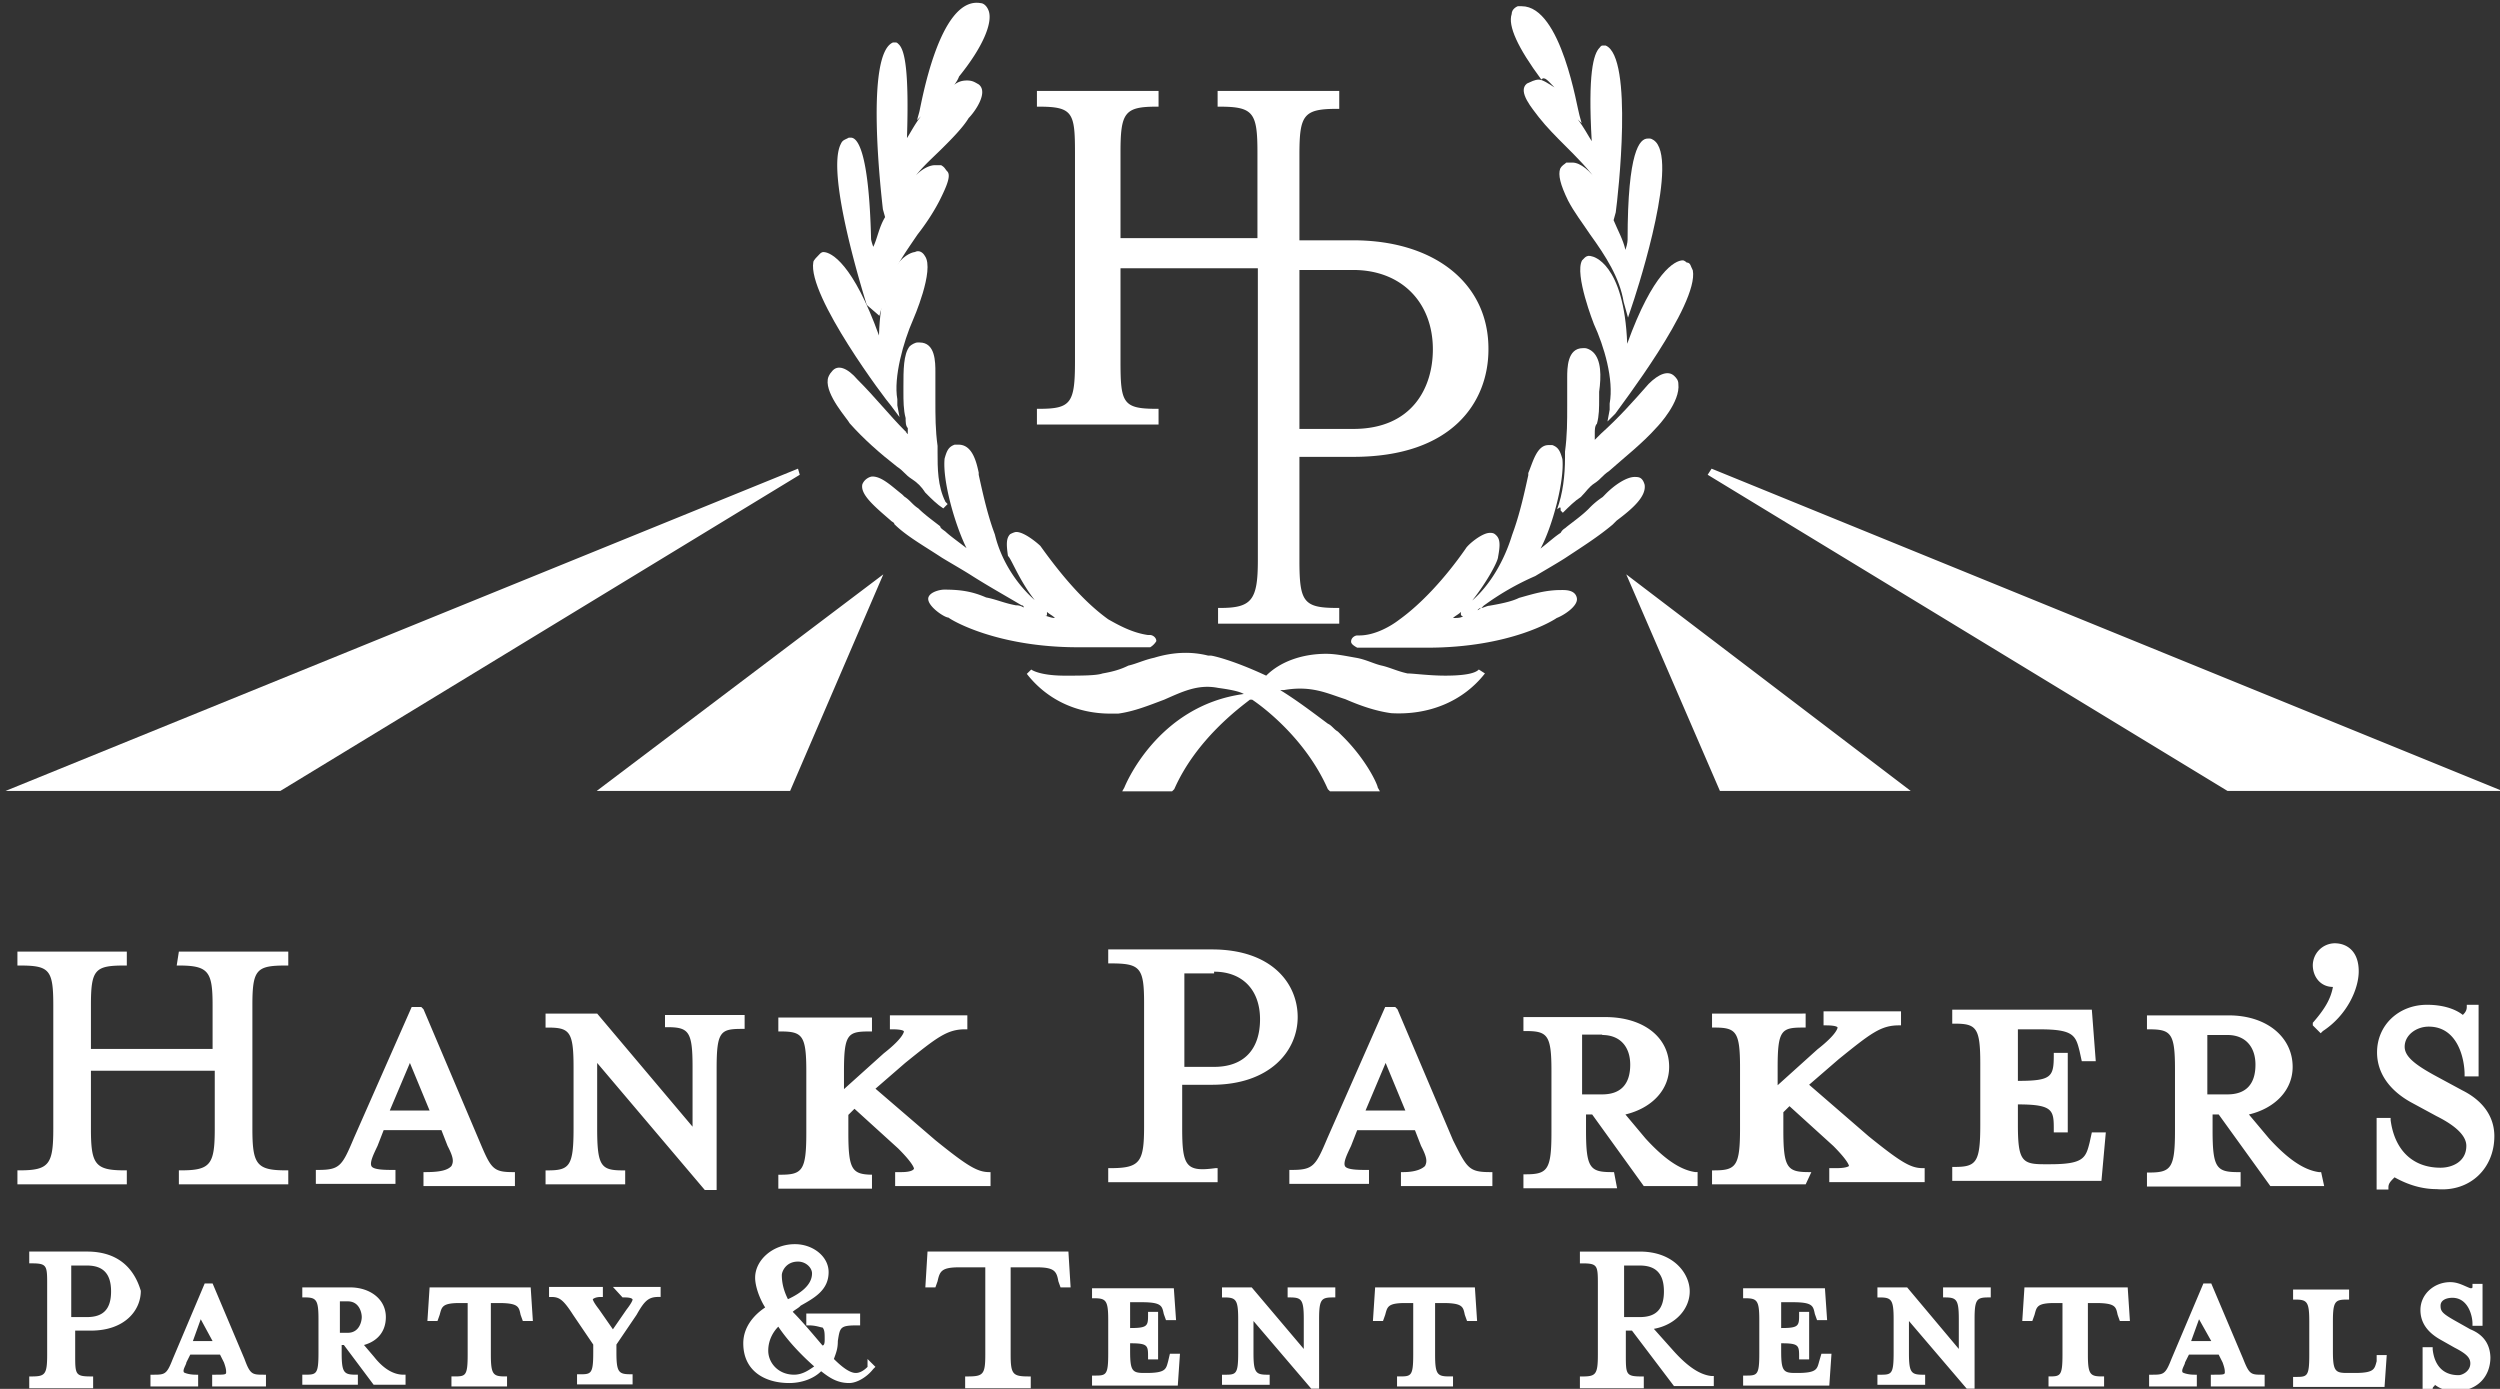 <svg xmlns="http://www.w3.org/2000/svg" width="135" height="75" viewBox="0 0 135 75"><rect x="0" y="0" width="135" height="75" fill="#333333" stroke="none"/><g fill="#FFF"><path d="M73.076 12.977h-2.907V8.354c0-2.145.215-2.476 2.033-2.476h.117v-.967h-6.568v.849h.118c1.82 0 2.033.331 2.033 2.477v4.621h-7.395V8.237c0-2.146.212-2.477 1.937-2.477h.118v-.849h-6.568v.849h.117c1.819 0 1.938.331 1.938 2.477v11.271c0 2.263-.213 2.568-1.938 2.568h-.117v.85h6.568v-.85h-.118c-1.82 0-1.937-.329-1.937-2.568v-5.023h7.417v15.774c0 2.146-.33 2.57-2.031 2.57h-.118v.849h6.544v-.849h-.117c-1.818 0-2.033-.33-2.033-2.57V24.67h2.907c5.387 0 7.3-2.994 7.3-5.8.025-3.537-2.881-5.893-7.3-5.893zm4.299 5.893c0 2.028-1.086 4.292-4.299 4.292h-2.907v-8.583h2.907c2.575 0 4.299 1.721 4.299 4.291zM9.542 52.138h.118c1.607 0 1.82.333 1.82 2.148v2.358H4.91v-2.358c0-1.933.213-2.148 1.82-2.148h.118v-.753H.941v.753h.118c1.607 0 1.819.216 1.819 2.148v6.649c0 1.934-.212 2.264-1.819 2.264H.941v.754h5.907v-.754H6.73c-1.606 0-1.82-.33-1.82-2.264v-3.114h6.687v3.114c0 1.934-.212 2.264-1.819 2.264h-.119v.754h5.908v-.754h-.119c-1.606 0-1.819-.33-1.819-2.264v-6.649c0-1.933.213-2.148 1.819-2.148h.119v-.753H9.659l-.117.753zM22.985 63.294h-.117v.755h4.938v-.755h-.118c-1.087 0-1.182-.215-1.819-1.722l-3-7.073-.119-.12h-.52l-3.119 7.074c-.638 1.511-.756 1.723-1.937 1.723h-.119v.754h4.3v-.754h-.118c-.425 0-1.087 0-1.182-.212-.094-.213.119-.637.332-1.087l.33-.848h3.12l.331.848c.331.639.331.853.211 1.087-.212.235-.637.33-1.394.33zm.213-3.326h-2.15l1.087-2.57 1.063 2.57zM35.886 55.467h.118c1.182 0 1.394.21 1.394 2.145v3.229l-5.15-6.107H29.46v.755h.118c1.182 0 1.394.21 1.394 2.146v3.302c0 2.028-.212 2.264-1.394 2.264h-.118v.754h4.3v-.754h-.118c-1.182 0-1.395-.213-1.395-2.264v-3.538l5.812 6.861h.639v-6.554c0-2.028.212-2.146 1.393-2.146h.119v-.751h-4.3v.659h-.024zM48.669 63.294h-.331v.755h5.151v-.755h-.071c-.638 0-1.182-.33-2.906-1.722l-3.236-2.782 1.607-1.393c1.723-1.39 2.268-1.814 3.236-1.814h.118v-.753h-4.182v.753h.118c.638 0 .638.115.638.115s0 .333-1.087 1.182l-2.149 1.933v-.965c0-2.029.212-2.149 1.394-2.149h.118v-.751H42.03v.751h.118c1.182 0 1.393.214 1.393 2.149v3.324c0 2.027-.211 2.263-1.393 2.263h-.118v.755h5.057v-.755h.117c-1.182 0-1.393-.213-1.393-2.263v-.968l.331-.33 2.361 2.145c.852.851.852 1.086.852 1.086s-.025.189-.686.189zM63.838 60.936v-2.358h1.605c3.119 0 4.632-1.816 4.632-3.655 0-1.813-1.395-3.654-4.632-3.654h-5.599v.755h.118c1.607 0 1.819.213 1.819 2.146v6.649c0 1.933-.212 2.261-1.819 2.261h-.118v.757h5.907v-.757h-.118c-1.583.214-1.795-.094-1.795-2.144zm1.724-8.465c1.512 0 2.48.965 2.48 2.569s-.849 2.571-2.48 2.571h-1.606v-5.046h1.606v-.094zM78.463 61.572l-3.001-7.073-.118-.12H74.8l-3.118 7.074c-.639 1.511-.757 1.723-1.937 1.723h-.12v.754h4.301v-.754h-.117c-.427 0-1.086 0-1.183-.212-.093-.213.12-.637.332-1.087l.331-.848h3.118l.33.848c.332.639.332.853.214 1.087-.118.115-.426.33-1.183.33h-.117v.755h4.938v-.755h-.118c-1.158 0-1.251-.215-2.008-1.722zm-2.575-1.604h-2.149l1.085-2.57 1.064 2.57zM87.157 63.294h-.118c-1.182 0-1.394-.215-1.394-2.265v-.848h.332l2.787 3.867h2.906v-.755h-.119c-.85-.118-1.725-.756-2.693-1.816l-1.086-1.296c1.394-.331 2.362-1.299 2.362-2.57 0-1.604-1.393-2.689-3.45-2.689h-4.419v.755h.12c1.181 0 1.393.213 1.393 2.145v3.327c0 2.027-.212 2.264-1.393 2.264h-.12v.753h5.058l-.166-.872zm-.636-7.404c.968 0 1.511.638 1.511 1.603 0 1.085-.543 1.604-1.511 1.604h-1.088v-3.229h1.088v.022zM97.813 63.294h-.119c-1.18 0-1.393-.215-1.393-2.265v-.968l.331-.328 2.362 2.144c.851.853.851 1.087.851 1.087s-.118.115-.638.115h-.426v.757h5.151v-.757h-.12c-.636 0-1.18-.328-2.905-1.72l-3.214-2.782 1.607-1.389c1.725-1.392 2.269-1.818 3.238-1.818h.117v-.757h-4.183v.757h.119c.638 0 .638.118.638.118s0 .33-1.087 1.178l-2.149 1.937v-.969c0-2.027.212-2.146 1.393-2.146h.119v-.755H92.45v.755h.117c1.182 0 1.395.21 1.395 2.146v3.302c0 2.028-.213 2.264-1.395 2.264h-.117v.754h5.057l.306-.66zM113.714 61.148h-.755l-.118.542c-.212.848-.331 1.179-2.149 1.179h-.332c-1.182 0-1.394-.212-1.394-2.148v-1.083c1.938 0 1.938.33 1.938 1.392v.119h.755v-4.293h-.755v.119c0 1.179-.12 1.392-1.938 1.392v-2.783h1.182c1.819 0 1.938.329 2.149 1.178l.119.543h.755l-.212-2.783h-7.538v.755h.12c1.18 0 1.394.213 1.394 2.146v3.326c0 2.026-.214 2.265-1.394 2.265h-.12v.752h8.057l.236-2.618zM125.341 63.294h-.12c-.851-.118-1.725-.756-2.692-1.816l-1.088-1.296c1.395-.331 2.362-1.299 2.362-2.57 0-1.604-1.394-2.781-3.448-2.781h-4.419v.753h.117c1.184 0 1.396.214 1.396 2.146v3.324c0 2.025-.212 2.263-1.396 2.263h-.117v.755h5.057v-.777h-.119c-1.181 0-1.395-.215-1.395-2.265v-.848h.331l2.789 3.867h2.906l-.164-.755zm-6.145-7.404h1.087c.969 0 1.512.638 1.512 1.603 0 1.085-.543 1.604-1.512 1.604h-1.087V55.89zM124.891 55.37l.426.425.118-.118c1.299-.847 1.936-2.263 1.936-3.229 0-1.085-.637-1.511-1.298-1.511a1.2 1.2 0 0 0-1.182 1.179c0 .639.426 1.178 1.087 1.178-.117.639-.426 1.181-1.087 1.937v.139zM134.695 61.359c0-1.085-.638-1.933-1.724-2.477l-1.395-.754c-1.182-.637-1.724-1.083-1.724-1.602 0-.638.637-1.088 1.298-1.088 1.607 0 1.938 1.816 1.938 2.571v.118h.756v-3.868h-.638v.118c0 .213-.118.333-.213.429-.426-.333-1.088-.547-1.938-.547-1.513 0-2.694 1.086-2.694 2.571 0 1.084.639 2.029 1.821 2.688l1.393.755c1.087.544 1.607 1.085 1.607 1.603 0 .853-.757 1.181-1.394 1.181-1.515 0-2.482-.965-2.694-2.57v-.117h-.756v3.865h.637v-.117c0-.213.119-.329.331-.542.757.424 1.512.637 2.269.637 1.821.164 3.12-1.134 3.12-2.854zM4.698 67.584H1.579v.637h.118c.85 0 .85.118.85 1.181v3.746c0 1.086-.118 1.18-.85 1.18h-.118v.638h3.45v-.638H4.91c-.85 0-.85-.117-.85-1.18v-1.295h.85c1.82 0 2.694-1.085 2.694-2.147-.307-1.037-1.063-2.122-2.906-2.122zm-.851.755h.852c.851 0 1.299.424 1.299 1.394 0 .965-.425 1.389-1.299 1.389h-.852v-2.783zM13.203 73.385l-1.723-4.079h-.426l-1.725 4.079c-.331.849-.425.849-1.086.849h-.118v.636H10.7v-.636h-.118c-.425 0-.638-.117-.638-.117-.118-.119.119-.424.119-.544l.212-.425h1.606l.213.425c.117.331.117.425.117.544 0 .117-.117.117-.637.117h-.117v.636h2.905v-.636h-.117c-.616-.001-.734-.001-1.042-.849zm-1.724-.968h-1.063l.424-1.178.639 1.178zM20.198 73.267l-.543-.637c.756-.213 1.181-.752 1.181-1.509 0-.965-.851-1.602-1.937-1.602h-2.575v.541h.118c.638 0 .756.117.756 1.179v1.816c0 1.178-.118 1.178-.756 1.178h-.118v.544h3.001v-.544h-.118c-.638 0-.757-.117-.757-1.178v-.425h.119l1.607 2.147H21.9v-.544h-.117c-.617 0-1.16-.424-1.585-.966zm-1.844-2.994h.426c.637 0 .755.635.755.848s-.118.85-.755.85h-.426v-1.698zM23.198 69.52l-.118 1.814h.544l.118-.331c.117-.424.117-.639 1.086-.639h.426v2.783c0 1.18-.118 1.18-.757 1.18h-.119v.542h3.002v-.542h-.118c-.637 0-.756-.117-.756-1.18v-2.783h.426c1.087 0 1.087.215 1.181.639l.119.331h.543l-.118-1.814h-5.459zM33.618 70.061h.118c.424 0 .424.117.424.117s0 .118-.33.543l-.733 1.062-.755-1.085c-.331-.424-.331-.541-.331-.541s.118-.12.426-.12h.118v-.541h-2.907v.541h.118c.426 0 .638.12 1.182.967l1.087 1.603v.429c0 1.176-.119 1.176-.756 1.176h-.119v.544h3v-.546h-.116c-.638 0-.757-.115-.757-1.176v-.429l1.087-1.603c.426-.754.639-.967 1.182-.967h.118v-.541h-2.576l.52.567zM46.85 73.809c-.213.213-.425.331-.638.331-.331 0-.756-.331-1.182-.755.118-.329.213-.543.213-.968.118-.755.118-.847 1.086-.847h.118v-.638H43.54v.638h.119c.425 0 .638.114.755.114.119.12.119.332.119.64 0 .116 0 .331-.119.331-.637-.755-1.181-1.393-1.607-1.816.119-.118.333-.213.426-.332.757-.425 1.512-.846 1.512-1.813 0-.85-.851-1.509-1.819-1.509-1.182 0-2.149.847-2.149 1.814 0 .425.211 1.083.542 1.604-.638.424-1.182 1.082-1.182 1.935 0 1.509 1.182 2.146 2.481 2.146.638 0 1.299-.213 1.724-.637.426.33.851.637 1.513.637.424 0 .967-.329 1.299-.756l.119-.118-.426-.424v.423zm-3.971.424c-.85 0-1.394-.637-1.394-1.296 0-.637.331-1.085.543-1.298.426.638 1.086 1.395 1.938 2.147-.33.235-.661.447-1.087.447zm.213-6.107c.426 0 .757.33.757.637 0 .639-.638 1.085-1.3 1.394-.212-.424-.331-.851-.331-1.299 0-.189.213-.732.874-.732zM50.086 67.584l-.118 1.936h.543l.118-.333c.119-.542.212-.752 1.182-.752h1.395v4.713c0 1.086-.119 1.18-.97 1.18h-.118v.638h3.543v-.638h-.118c-.85 0-.968-.117-.968-1.18v-4.713h1.394c.969 0 1.087.21 1.182.752l.118.333h.544l-.119-1.936h-7.608zM63.081 73.503c-.118.424-.118.637-1.181.637h-.119c-.638 0-.755-.118-.755-1.18v-.423c.969 0 .969.118.969.755v.114h.542v-2.567h-.542v.118c0 .637 0 .757-.969.757V70.32h.637c1.087 0 1.087.213 1.182.637l.118.329h.544l-.12-1.721H58.97v.541h.117c.639 0 .757.118.757 1.18v1.816c0 1.179-.118 1.179-.757 1.179h-.117v.541h4.631l.117-1.72h-.543l-.094.401zM69.532 70.061h.117c.638 0 .755.117.755 1.179v1.603l-2.81-3.322h-1.606v.541h.117c.639 0 .757.117.757 1.179v1.816c0 1.178-.118 1.178-.757 1.178h-.117v.544h2.574v-.544h-.118c-.637 0-.756-.117-.756-1.178v-1.722l3.118 3.652h.425V71.24c0-1.083.12-1.179.758-1.179h.118v-.541h-2.575v.541zM74.257 69.52l-.119 1.814h.544l.118-.331c.119-.424.119-.639 1.088-.639h.426v2.783c0 1.18-.118 1.18-.758 1.18h-.116v.542h3.023v-.542h-.213c-.637 0-.755-.117-.755-1.18v-2.783h.424c1.088 0 1.088.215 1.182.639l.119.331h.543l-.119-1.814h-5.387zM90.276 72.842l-.968-1.084c1.181-.213 1.937-1.085 1.937-2.025 0-.946-.851-2.148-2.693-2.148h-3.237v.637h.118c.852 0 .852.118.852 1.181v3.746c0 1.086-.118 1.18-.852 1.18h-.118v.638h3.45v-.638h-.118c-.852 0-.852-.117-.852-1.18v-1.295h.332l2.268 2.994h2.15v-.543h-.119c-.755-.072-1.488-.708-2.15-1.463zm-2.575-4.503h.851c.851 0 1.3.424 1.3 1.394 0 .965-.426 1.389-1.3 1.389h-.851v-2.783zM98.239 73.503c-.119.424-.119.637-1.181.637h-.12c-.637 0-.755-.118-.755-1.18v-.423c.969 0 .969.118.969.755v.114h.542v-2.567h-.542v.118c0 .637 0 .757-.969.757V70.32h.638c1.087 0 1.087.213 1.182.637l.117.329h.544l-.118-1.721h-4.418v.541h.118c.638 0 .756.118.756 1.18v1.816c0 1.179-.118 1.179-.756 1.179h-.118v.541h4.654l.118-1.72h-.544l-.117.401zM104.901 70.061h.119c.637 0 .756.117.756 1.179v1.603l-2.788-3.322h-1.607v.541h.119c.637 0 .756.117.756 1.179v1.816c0 1.178-.119 1.178-.756 1.178h-.119v.544h2.577v-.544h-.119c-.639 0-.756-.117-.756-1.178v-1.722l3.118 3.652h.426V71.24c0-1.083.118-1.179.756-1.179h.118v-.541h-2.575v.541h-.025zM109.32 69.52l-.118 1.814h.543l.119-.331c.117-.424.117-.639 1.086-.639h.424v2.783c0 1.18-.116 1.18-.754 1.18v.542h3.001v-.542h-.119c-.637 0-.756-.117-.756-1.18v-2.783h.425c1.088 0 1.088.215 1.182.639l.118.331h.544l-.119-1.814h-5.576zM121.134 73.385l-1.726-4.079h-.424l-1.726 4.079c-.331.849-.427.849-1.086.849h-.12v.636h2.577v-.636h-.118c-.426 0-.639-.117-.639-.117-.117-.119.119-.424.119-.544l.212-.425h1.605l.213.425c.119.331.119.425.119.544 0 .117-.119.117-.639.117h-.117v.636h2.907v-.636h-.119c-.612-.001-.707-.001-1.038-.849zm-1.726-.968h-1.086l.426-1.178.66 1.178zM128.341 73.503c-.119.424-.119.637-1.183.637h-.425c-.637 0-.756-.118-.756-1.18v-1.604c0-1.083.119-1.179.756-1.179h.118v-.541h-3.024v.541h.118c.638 0 .756.118.756 1.179v1.817c0 1.18-.118 1.18-.756 1.18h-.118v.54h4.938l.119-1.72h-.544v.33h.001zM133.396 71.782l-.755-.426c-.758-.424-.851-.541-.851-.85 0-.307.329-.425.637-.425.85 0 1.087.97 1.087 1.394v.118h.543v-2.265h-.543v.116c0 .12 0 .12-.118.12-.331-.12-.638-.328-1.086-.328-.852 0-1.607.635-1.607 1.506 0 .637.33 1.179 1.088 1.604l.755.427c.639.329.851.542.851.85 0 .423-.425.636-.638.636-.852 0-1.3-.544-1.395-1.391v-.12h-.544v2.358h.544v-.12c0-.117.118-.117.118-.209.425.329.852.329 1.182.329 1.088 0 1.818-.753 1.818-1.814-.022-.662-.33-1.205-1.086-1.51z"/><g><path d="M43.188 25.637l-.096-.329L.303 42.709h14.838zM42.667 42.709l5.032-11.694-15.475 11.694zM55.875 32.405c-.969-.85-1.82-2.146-2.15-3.537l-.119-.33c-.33-.968-.543-1.935-.756-2.901v-.117c-.118-.542-.331-1.508-1.087-1.508h-.211c-.332.116-.426.329-.544.753-.118 1.179.544 3.537 1.182 4.833-.426-.33-.851-.635-1.087-.848-.118-.119-.331-.211-.331-.33-.425-.33-.85-.637-1.182-.967-.33-.212-.425-.425-.755-.637l-.119-.118c-.543-.424-1.087-.967-1.607-.967-.117 0-.424.118-.543.424-.118.542.638 1.179 1.514 1.935.116.117.212.117.212.211.637.637 1.606 1.179 2.575 1.817.543.33 1.086.635 1.607.966.85.542 1.819 1.085 2.692 1.603.118 0 .118.118.118.118s.119.119.213.119c-.118 0-.118-.119-.213-.119-.212-.118-.33-.118-.425-.118-.638-.117-1.087-.33-1.607-.424-.756-.33-1.394-.424-2.268-.424-.213 0-.756.118-.851.424-.118.424.851 1.086 1.086 1.086.118.116 2.576 1.603 6.993 1.603h3.899a.962.962 0 0 0 .331-.331c0-.211-.213-.33-.331-.33h-.118c-.851-.118-1.607-.542-2.15-.849-1.181-.849-2.362-2.144-3.662-3.961-.119-.118-.852-.754-1.299-.754-.119 0-.332.118-.332.118-.213.211-.213.542-.119 1.179.169.118.593 1.296 1.444 2.381zm-3-2.052zm3.661 2.806v-.117c.118.117.332.211.426.33-.212 0-.426-.118-.544-.118.118-.001.118-.001.118-.095z"/><path d="M48.882 23.28c-.851-.849-1.607-1.817-2.577-2.783-.543-.636-1.087-.848-1.394-.424-.118.117-.213.331-.213.424-.117.849 1.087 2.145 1.182 2.359.756.849 1.607 1.603 2.576 2.357.33.211.426.424.756.637.331.213.543.424.756.754.331.332.637.638.969.85l.118-.118.118-.117-.118-.119c-.426-.85-.426-1.817-.426-2.688v-.33c-.118-.85-.118-1.604-.118-2.476v-1.509c0-.542 0-1.603-.851-1.603h-.118c-.118 0-.331.116-.425.212-.332.424-.332 1.296-.332 2.145v.33c0 .425 0 .968.119 1.392 0 .211 0 .424.117.543v.33l-.117-.119c.214.069.095.069-.022-.047zm.543.754z"/><path d="M48.575 22.524l-.119-.635v-.331c-.213-1.178.33-3.113.85-4.292 0 0 1.182-2.688.639-3.442-.119-.213-.332-.331-.543-.213-.119 0-1.819.331-1.937 4.505-1.395-3.867-2.576-4.505-3.002-4.505-.118 0-.212.119-.212.119-.118.118-.331.33-.331.424-.331 1.815 3.969 7.522 4.182 7.735l.473.635z"/><path d="M47.487 17.055l.118-.425v.119l.118-.424c.213-1.392 1.087-2.57 1.82-3.655.425-.542.85-1.178 1.181-1.816.426-.847.638-1.39.426-1.603-.118-.118-.118-.212-.331-.331h-.332c-.424 0-1.086.425-1.394 1.086.425-.755 1.182-1.392 1.819-2.028.426-.425 1.088-1.086 1.395-1.603.332-.332 1.086-1.393.544-1.817-.212-.118-.331-.212-.638-.212-.33 0-.638.118-.851.424.331-.331.426-.638.426-.638 1.299-1.604 1.819-2.899 1.605-3.536-.117-.33-.33-.425-.424-.425-2.268-.424-3.237 5.588-3.332 5.895l-.118.425.212-.213c-.33.425-.542.85-.755 1.179.118-3.655-.118-4.715-.425-5.045-.119-.118-.119-.118-.213-.118h-.119c-1.511.637-.636 8.158-.543 9.007l.119.424c-.331.543-.426 1.18-.639 1.604-.118-.331-.118-.424-.118-.424-.118-4.834-.756-5.471-1.087-5.471h-.118c-.211.119-.331.119-.424.331-.851 1.603 1.3 8.37 1.394 8.7l.684.59zM120.378 42.709h14.743L92.426 25.308l-.212.329 28.069 17.072zM92.875 42.709h10.303L87.817 31.015zM72.65 37.757c.756.33 1.606.637 2.479.755 2.033.117 3.877-.636 5.058-2.146l-.33-.212c-.119.118-.426.331-1.821.331-.849 0-1.723-.119-2.03-.119-.544-.117-.97-.33-1.394-.424-.426-.095-.853-.332-1.395-.424-.543-.094-1.087-.212-1.606-.212-1.299 0-2.481.424-3.236 1.179-1.821-.85-2.907-1.084-3.001-1.084h-.143c-.85-.213-1.82-.213-2.907.118-.543.117-.968.33-1.394.424-.424.212-.85.33-1.394.424-.33.119-1.181.119-2.032.119-1.394 0-1.818-.331-1.818-.331l-.119.118-.119.116c1.087 1.393 2.694 2.146 4.513 2.146h.425c.85-.118 1.607-.424 2.481-.753.969-.424 1.819-.85 2.907-.636.849.117 1.181.212 1.393.33-4.725.636-6.45 5.048-6.45 5.048l-.118.209h2.692l.119-.117c1.183-2.688 3.545-4.409 4.086-4.833h.121c.637.424 2.905 2.146 4.086 4.833l.118.117h2.694l-.118-.209c0-.12-.544-1.394-1.82-2.691l-.331-.328c-.213-.118-.329-.331-.543-.426-.851-.636-1.724-1.296-2.575-1.816h.212c1.491-.26 2.342.189 3.31.494zM75.556 33.465c-.426.331-1.299.849-2.149.849h-.117c-.119 0-.331.119-.331.332 0 .116.118.211.331.329H77.07c4.512 0 6.875-1.51 6.993-1.604.331-.118 1.181-.637 1.086-1.085-.094-.448-.637-.424-.85-.424-.852 0-1.513.213-2.269.424-.425.213-1.086.332-1.606.424-.118 0-.33.119-.425.119-.096 0-.119.118-.213.118.117-.118.117-.118.213-.118l.117-.119a14.388 14.388 0 0 1 2.788-1.603c.543-.33 1.088-.636 1.607-.966.968-.638 1.819-1.179 2.575-1.816l.212-.212c.852-.637 1.606-1.297 1.513-1.934-.118-.423-.331-.423-.544-.423-.425 0-1.086.423-1.606.965l-.117.119a4.21 4.21 0 0 0-.757.636c-.331.332-.757.637-1.181.968-.119.118-.213.118-.331.33-.331.213-.544.424-1.087.849.639-1.178 1.299-3.655 1.182-4.833-.12-.424-.214-.637-.543-.755h-.212c-.639 0-.852.966-1.088 1.508v.119c-.213.967-.427 1.933-.757 2.9l-.117.329c-.426 1.393-1.183 2.689-2.151 3.537.851-1.083 1.394-2.144 1.394-2.357.119-.637.119-.966-.117-1.179-.119-.117-.213-.117-.331-.117-.425 0-1.182.637-1.3.849-1.112 1.602-2.411 2.994-3.592 3.841zm2.907-.093c.117-.118.331-.213.424-.33v.117c0 .118.12.118.12.118-.12.095-.331.095-.544.095zm.85-.213zm3.237-2.806z"/><path d="M84.275 27.571l.118.118c.331-.33.637-.637.969-.848.33-.33.425-.542.756-.754.329-.214.426-.425.756-.638.852-.754 1.819-1.509 2.575-2.358.118-.116 1.299-1.39 1.183-2.357 0-.212-.119-.329-.213-.424-.331-.33-.852-.119-1.395.424-.85.968-1.606 1.816-2.577 2.689l-.212.211-.117.118v-.329c0-.213 0-.426.117-.544.119-.424.119-.849.119-1.391v-.33c.117-.849.117-1.721-.331-2.146-.118-.118-.331-.212-.426-.212h-.118c-.85 0-.85 1.084-.85 1.604v1.507c0 .85 0 1.604-.118 2.476v.33c0 .968-.118 1.935-.426 2.783.19-.141.19-.141.19.071z"/><path d="M85.978 13.848c-.332-.118-.427.119-.545.211-.425.754.638 3.443.638 3.443.544 1.179 1.087 2.994.851 4.29v.332l-.118.636.425-.425c.214-.33 4.514-5.893 4.184-7.733-.118-.212-.118-.425-.331-.425 0 0-.119-.118-.212-.118-.427 0-1.607.638-3.001 4.504-.168-4.409-1.891-4.715-1.891-4.715z"/><path d="M83.944 4.723c-.329-.212-.638-.424-.851-.424s-.426.118-.638.212c-.544.425.33 1.392.638 1.815.426.543.969 1.086 1.394 1.51.639.637 1.3 1.297 1.82 2.027-.426-.636-.97-1.084-1.395-1.084h-.331c-.119.119-.212.119-.332.331-.116.33 0 .849.427 1.721.331.636.756 1.178 1.181 1.817.851 1.178 1.606 2.357 1.819 3.653l.118.424.119.425.213-.637c.117-.33 2.362-7.074 1.394-8.701-.118-.213-.331-.33-.425-.33h-.119c-.425 0-1.086.637-1.086 5.47 0 0 0 .211-.118.542-.118-.542-.425-1.084-.638-1.604l.116-.424c.119-.849.97-8.371-.543-9.007h-.117c-.118 0-.118 0-.213.119-.33.329-.636 1.39-.424 5.045-.212-.33-.425-.754-.756-1.179l.213.212-.118-.424c-.118-.33-.97-5.896-3.118-5.896h-.214s-.33.119-.33.424c-.213.637.33 1.817 1.604 3.538.167-.211.381.095.71.425z"/></g></g></svg>
